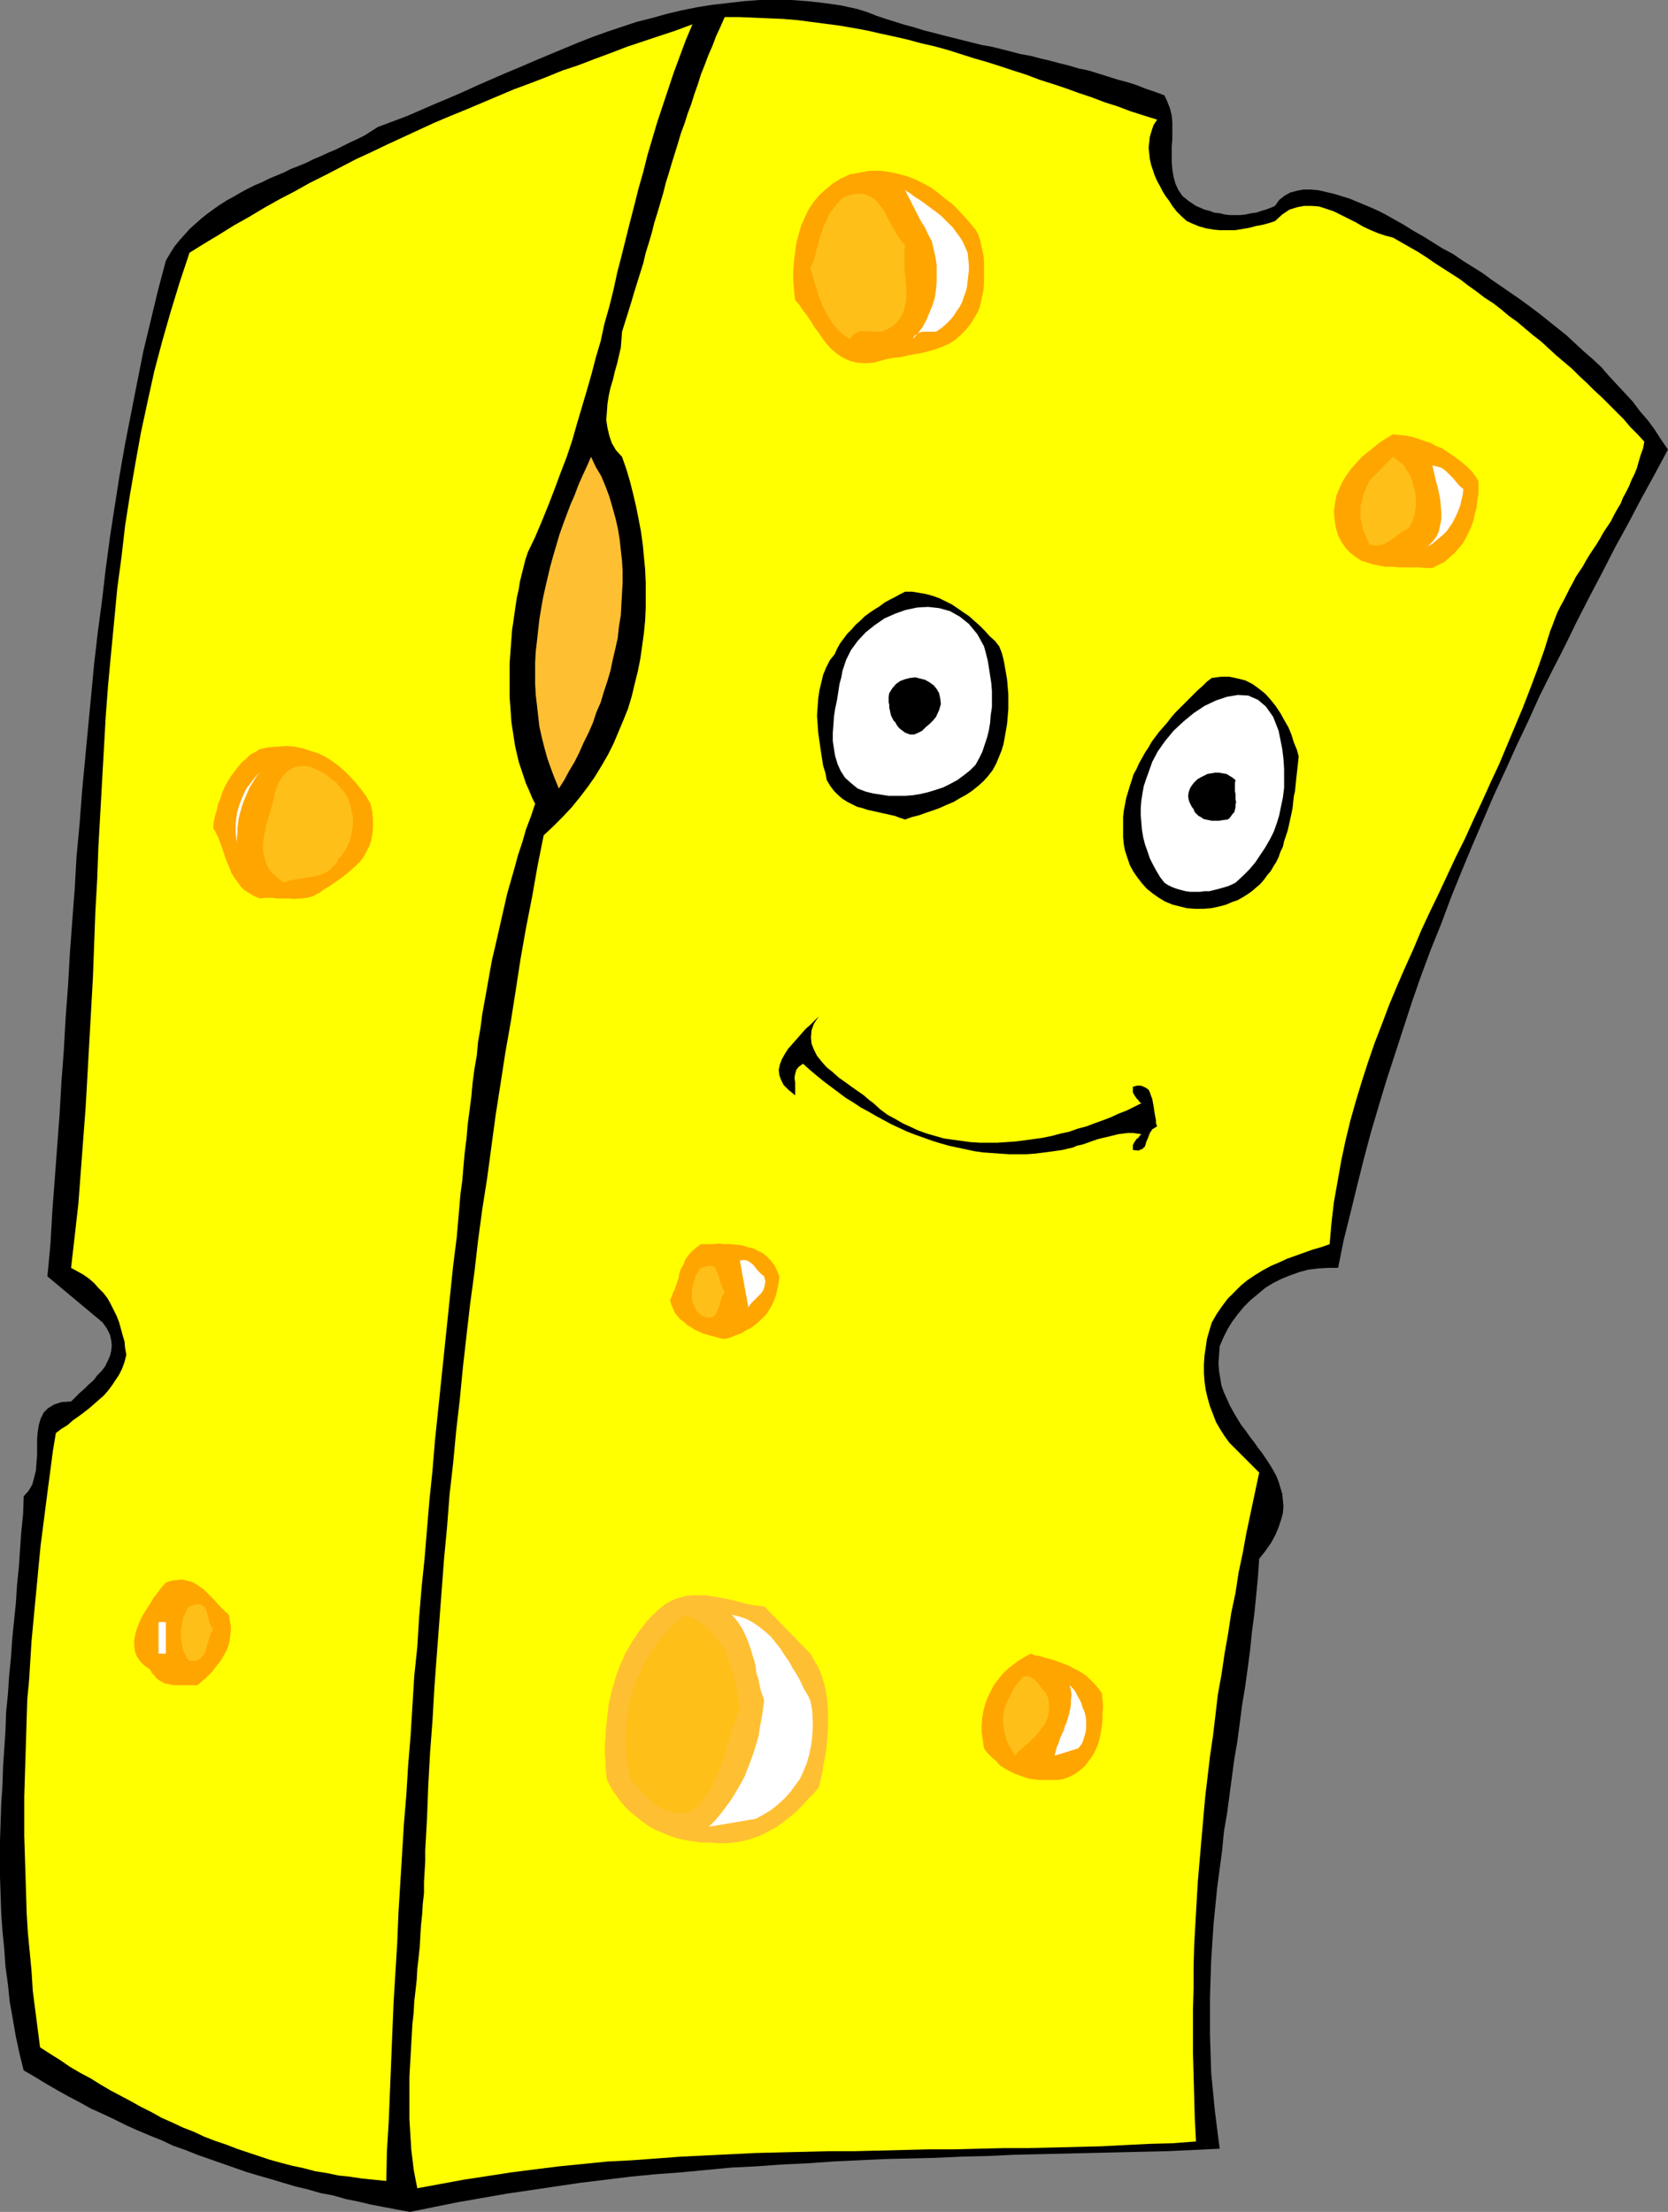 <?xml version="1.0" encoding="UTF-8" standalone="no"?>
<svg
   version="1.0"
   width="117.402mm"
   height="155.668mm"
   id="svg32"
   sodipodi:docname="Cheese - Dazed.wmf"
   xmlns:inkscape="http://www.inkscape.org/namespaces/inkscape"
   xmlns:sodipodi="http://sodipodi.sourceforge.net/DTD/sodipodi-0.dtd"
   xmlns="http://www.w3.org/2000/svg"
   xmlns:svg="http://www.w3.org/2000/svg">
  <rect width="100%" height="100%" fill="#808080" stroke="none"/>
  <sodipodi:namedview
     id="namedview32"
     pagecolor="#ffffff"
     bordercolor="#000000"
     borderopacity="0.25"
     inkscape:showpageshadow="2"
     inkscape:pageopacity="0.0"
     inkscape:pagecheckerboard="0"
     inkscape:deskcolor="#d1d1d1"
     inkscape:document-units="mm" />
  <defs
     id="defs1">
    <pattern
       id="WMFhbasepattern"
       patternUnits="userSpaceOnUse"
       width="6"
       height="6"
       x="0"
       y="0" />
  </defs>
  <path
     style="fill:#000000;fill-opacity:1;fill-rule:evenodd;stroke:none"
     d="m 309.766,25.37 0.808,1.778 0.646,1.616 0.485,1.939 0.162,1.939 v 2.101 2.101 l -0.162,2.101 v 2.101 2.101 l 0.162,1.939 0.323,1.939 0.485,1.778 0.808,1.778 1.131,1.616 1.616,1.293 1.939,1.293 1.131,0.485 1.131,0.485 1.293,0.323 1.293,0.485 1.454,0.162 1.293,0.323 1.454,0.162 h 1.454 1.293 l 1.454,-0.162 1.454,-0.323 1.293,-0.162 1.454,-0.485 1.131,-0.323 1.293,-0.485 1.131,-0.485 1.131,-1.616 1.454,-1.131 1.454,-0.808 1.777,-0.485 1.777,-0.323 h 1.939 l 1.939,0.162 2.101,0.485 2.101,0.485 2.101,0.646 2.101,0.646 1.939,0.808 1.939,0.808 1.939,0.808 1.777,0.808 1.616,0.808 2.585,1.454 2.585,1.454 2.585,1.616 2.585,1.454 2.585,1.616 2.585,1.616 2.747,1.454 2.585,1.778 2.585,1.616 2.585,1.616 2.424,1.778 2.585,1.778 2.585,1.778 2.585,1.778 2.424,1.778 2.585,1.939 2.424,1.939 2.424,1.939 2.424,1.939 2.262,2.101 2.262,2.101 2.424,2.101 2.262,2.101 2.101,2.424 2.101,2.262 2.101,2.262 2.101,2.262 1.939,2.585 2.101,2.424 1.777,2.424 1.777,2.747 1.777,2.585 -3.555,6.625 -3.555,6.464 -3.393,6.464 -3.555,6.464 -3.393,6.625 -3.393,6.464 -3.393,6.625 -3.232,6.625 -3.393,6.625 -3.232,6.464 -3.07,6.787 -3.07,6.464 -3.07,6.787 -3.07,6.625 -2.909,6.787 -2.909,6.787 -2.747,6.625 -2.747,6.787 -2.585,6.948 -2.747,6.787 -2.585,6.948 -2.424,6.948 -2.262,6.948 -2.262,6.948 -2.262,6.948 -2.101,6.948 -2.101,7.11 -1.939,7.272 -1.777,7.11 -1.777,7.272 -1.777,7.11 -1.454,7.272 h -2.585 l -2.747,0.162 -2.585,0.323 -2.424,0.646 -2.262,0.808 -2.424,0.97 -2.262,1.131 -2.101,1.293 -1.939,1.616 -1.939,1.616 -1.777,1.778 -1.616,1.939 -1.454,1.939 -1.293,2.101 -1.131,2.262 -0.97,2.262 -0.162,2.262 -0.162,2.262 0.162,2.101 0.323,1.939 0.323,1.939 0.646,1.778 0.808,1.778 0.808,1.778 0.97,1.778 0.97,1.616 0.97,1.616 1.131,1.454 1.131,1.616 1.131,1.454 1.131,1.616 1.131,1.454 0.97,1.454 0.97,1.454 0.97,1.616 0.808,1.454 0.646,1.616 0.485,1.616 0.485,1.616 0.162,1.616 0.162,1.778 -0.162,1.778 -0.485,1.778 -0.646,1.939 -0.808,1.939 -1.131,2.101 -1.454,2.101 -1.777,2.262 -0.323,4.848 -0.485,5.009 -0.485,4.848 -0.646,4.848 -0.485,4.848 -0.646,4.848 -0.646,4.686 -0.808,4.848 -0.646,5.009 -0.646,4.848 -0.808,4.686 -0.646,4.848 -0.646,4.848 -0.646,4.848 -0.808,4.686 -0.485,5.009 -0.646,4.848 -0.646,4.848 -0.485,4.848 -0.485,4.848 -0.323,4.848 -0.323,5.009 -0.162,4.848 -0.162,5.009 v 5.009 4.848 l 0.162,5.009 0.162,5.171 0.485,5.009 0.485,5.009 0.646,5.171 0.646,5.009 -6.787,0.323 -6.948,0.323 -6.787,0.162 -6.948,0.162 -6.787,0.162 -6.948,0.162 -6.787,0.162 -6.948,0.162 -6.787,0.323 -6.948,0.162 -6.948,0.323 -6.787,0.162 -6.787,0.162 -6.787,0.323 -6.787,0.323 -6.948,0.485 -6.787,0.323 -6.787,0.485 -6.625,0.323 -6.787,0.646 -6.787,0.646 -6.625,0.485 -6.625,0.646 -6.625,0.808 -6.625,0.808 -6.625,0.97 -6.464,0.97 -6.625,0.97 -6.464,1.131 -6.464,1.131 -6.464,1.293 -6.302,1.293 -3.555,-0.646 -3.393,-0.646 -3.393,-0.646 -3.393,-0.808 -3.232,-0.646 -3.393,-0.97 -3.393,-0.646 -3.393,-0.97 -3.393,-0.808 -3.232,-0.97 -3.232,-0.97 -3.393,-0.97 -3.232,-0.97 -3.232,-1.131 -3.232,-1.131 -3.232,-1.131 -3.232,-1.131 -3.232,-1.293 -3.232,-1.131 -3.07,-1.454 -3.232,-1.293 -3.07,-1.293 -3.232,-1.454 -2.909,-1.454 -3.07,-1.454 -3.232,-1.454 -2.909,-1.616 -3.07,-1.616 -2.909,-1.616 -3.07,-1.778 -2.909,-1.778 -3.07,-1.778 L 5.171,546.178 4.201,541.653 3.393,536.967 2.585,532.443 2.101,527.757 1.454,523.07 1.131,518.384 0.646,513.537 0.323,508.85 0.162,504.003 0,499.317 v -4.848 -4.848 l 0.162,-4.848 0.162,-4.848 0.323,-4.848 0.162,-5.009 0.323,-4.848 0.323,-4.848 0.162,-4.848 0.485,-4.848 0.323,-4.848 0.485,-4.848 0.323,-4.848 0.485,-4.848 0.485,-4.686 0.323,-5.009 0.485,-4.686 0.323,-4.848 0.323,-4.525 0.485,-4.848 0.162,-4.686 1.293,-1.454 0.97,-1.616 0.485,-1.778 0.485,-1.939 0.162,-2.101 0.162,-2.101 v -2.101 -2.101 l 0.162,-1.939 0.323,-1.939 0.485,-1.616 0.808,-1.616 1.131,-1.131 1.616,-0.97 1.939,-0.646 2.585,-0.162 1.131,-1.131 1.131,-1.131 1.293,-1.131 1.131,-1.131 1.293,-1.131 0.97,-1.293 1.131,-1.131 0.97,-1.293 0.646,-1.293 0.646,-1.454 0.323,-1.293 0.162,-1.454 -0.162,-1.454 -0.323,-1.454 -0.808,-1.616 -1.131,-1.616 -14.705,-12.281 0.808,-8.564 0.485,-8.564 0.646,-8.564 0.646,-8.726 0.646,-8.564 0.485,-8.564 0.646,-8.564 0.485,-8.726 0.646,-8.564 0.485,-8.564 0.646,-8.726 0.646,-8.564 0.485,-8.564 0.808,-8.564 0.646,-8.564 0.808,-8.564 0.808,-8.564 0.808,-8.403 0.808,-8.564 0.97,-8.403 1.131,-8.403 0.97,-8.403 1.131,-8.403 1.293,-8.403 1.293,-8.241 1.454,-8.241 1.616,-8.241 1.616,-8.241 1.616,-8.08 1.939,-8.08 1.939,-8.08 2.101,-7.918 1.131,-1.939 1.131,-1.778 1.293,-1.616 1.454,-1.616 1.293,-1.454 1.616,-1.454 1.454,-1.293 1.616,-1.293 1.777,-1.293 1.616,-1.131 1.777,-1.131 1.777,-0.97 1.939,-1.131 1.777,-0.97 1.939,-0.97 1.939,-0.808 1.939,-0.97 1.939,-0.808 1.939,-0.808 1.939,-0.97 2.101,-0.808 1.939,-0.808 1.939,-0.97 1.939,-0.808 2.101,-0.97 1.939,-0.808 1.939,-0.97 1.939,-0.97 1.777,-0.808 1.939,-0.97 1.777,-1.131 1.777,-1.131 3.878,-1.454 3.878,-1.454 3.717,-1.616 3.717,-1.616 3.878,-1.616 3.717,-1.616 3.878,-1.778 3.717,-1.616 3.717,-1.616 3.878,-1.616 3.717,-1.616 3.878,-1.616 3.878,-1.616 3.878,-1.616 3.717,-1.454 4.04,-1.454 3.878,-1.293 3.878,-1.293 3.878,-0.97 4.04,-1.131 4.04,-0.97 4.04,-0.808 4.04,-0.646 4.201,-0.485 4.201,-0.485 L 201.986,0 h 4.201 4.363 l 4.363,0.323 4.363,0.485 4.524,0.646 4.363,0.97 2.585,0.808 2.424,0.97 2.424,0.808 2.585,0.808 2.585,0.808 2.424,0.646 2.585,0.808 2.585,0.646 2.424,0.646 2.585,0.646 2.585,0.646 2.585,0.646 2.585,0.646 2.747,0.485 2.585,0.646 2.585,0.646 2.424,0.646 2.747,0.485 2.424,0.646 2.747,0.646 2.424,0.646 2.585,0.646 2.747,0.808 2.424,0.485 2.585,0.808 2.585,0.808 2.585,0.808 2.424,0.646 2.585,0.808 2.424,0.97 2.424,0.808 z"
     id="path1" />
  <path
     style="fill:#ffff00;fill-opacity:1;fill-rule:evenodd;stroke:none"
     d="m 307.827,31.833 -0.97,1.454 -0.485,1.454 -0.485,1.616 -0.162,1.454 -0.162,1.454 0.162,1.616 0.162,1.454 0.323,1.454 0.485,1.454 0.485,1.454 0.646,1.454 0.808,1.454 0.646,1.293 0.808,1.293 0.97,1.293 0.808,1.293 1.131,1.454 1.454,1.454 1.293,1.131 1.777,0.808 1.616,0.646 1.777,0.485 1.939,0.323 1.777,0.162 h 2.101 1.777 l 1.939,-0.323 1.939,-0.323 1.777,-0.485 1.777,-0.323 1.777,-0.485 1.454,-0.485 1.939,-1.778 1.939,-1.293 2.101,-0.646 1.777,-0.323 h 2.101 l 1.939,0.162 1.939,0.646 1.939,0.646 1.939,0.97 1.939,0.97 1.939,0.97 1.939,1.131 2.101,0.97 1.939,0.808 1.939,0.646 1.939,0.485 2.262,1.293 2.262,1.293 2.262,1.293 2.262,1.454 2.101,1.454 2.262,1.454 2.262,1.454 2.262,1.454 2.101,1.616 2.262,1.616 2.101,1.616 2.262,1.454 2.101,1.616 2.101,1.778 2.262,1.616 2.101,1.778 2.101,1.778 2.101,1.616 2.101,1.939 1.939,1.778 2.101,1.778 2.101,1.778 1.939,1.939 2.101,1.939 1.939,1.939 1.939,1.778 1.939,1.939 1.939,1.939 1.939,1.939 1.777,2.101 1.939,1.939 1.777,1.939 -0.323,1.778 -0.646,1.778 -0.485,1.616 -0.485,1.778 -0.646,1.616 -0.808,1.616 -0.646,1.616 -0.808,1.616 -0.808,1.454 -0.646,1.616 -0.97,1.616 -0.808,1.454 -0.808,1.616 -0.97,1.454 -0.97,1.454 -0.808,1.454 -0.97,1.616 -0.97,1.454 -0.97,1.454 -0.97,1.616 -0.808,1.454 -0.97,1.454 -0.97,1.454 -0.808,1.616 -0.808,1.454 -0.808,1.616 -0.808,1.616 -0.808,1.454 -0.808,1.616 -0.646,1.616 -0.646,1.778 -0.646,1.616 -1.616,5.171 -1.777,5.009 -1.939,5.171 -1.939,5.009 -2.101,5.009 -2.101,5.009 -2.101,5.009 -2.262,4.848 -2.262,5.009 -2.262,4.848 -2.262,5.009 -2.424,4.848 -2.262,4.848 -2.262,4.848 -2.424,5.009 -2.262,4.848 -2.101,5.009 -2.262,5.009 -2.101,4.848 -2.101,5.009 -1.939,5.171 -1.939,5.009 -1.777,5.171 -1.616,5.009 -1.616,5.333 -1.454,5.171 -1.293,5.333 -1.131,5.333 -0.97,5.494 -0.97,5.494 -0.646,5.494 -0.485,5.656 -2.262,0.808 -2.262,0.646 -2.262,0.808 -2.262,0.808 -2.262,0.808 -2.101,0.97 -2.262,0.97 -2.101,1.131 -2.101,1.293 -1.939,1.293 -1.777,1.454 -1.777,1.778 -1.777,1.778 -1.454,1.939 -1.454,2.101 -1.293,2.262 -0.646,2.101 -0.646,2.262 -0.323,2.262 -0.323,2.101 -0.162,2.424 v 2.262 l 0.162,2.262 0.323,2.262 0.485,2.101 0.646,2.262 0.808,2.101 0.808,2.101 1.131,1.939 1.131,1.778 1.293,1.778 1.616,1.616 6.302,6.302 -1.131,5.333 -1.131,5.332 -1.131,5.333 -0.97,5.333 -1.131,5.333 -0.808,5.332 -1.131,5.333 -0.808,5.333 -0.97,5.494 -0.808,5.494 -0.97,5.333 -0.646,5.494 -0.646,5.494 -0.808,5.494 -0.646,5.494 -0.646,5.494 -0.485,5.494 -0.485,5.494 -0.485,5.656 -0.485,5.656 -0.323,5.494 -0.323,5.656 -0.323,5.817 -0.162,5.656 v 5.656 l -0.162,5.817 v 5.817 5.817 l 0.162,5.817 0.162,5.817 0.162,5.817 0.323,5.979 -6.302,0.485 -6.14,0.162 -6.464,0.323 -6.302,0.323 -6.464,0.162 -6.464,0.162 -6.625,0.162 h -6.464 l -6.625,0.162 -6.464,0.162 h -6.625 l -6.625,0.162 -6.625,0.162 -6.625,0.162 h -6.625 l -6.625,0.162 -6.625,0.162 -6.464,0.162 -6.625,0.323 -6.625,0.323 -6.625,0.323 -6.464,0.485 -6.625,0.485 -6.464,0.323 -6.464,0.646 -6.464,0.646 -6.464,0.808 -6.302,0.808 -6.302,0.97 -6.302,0.97 -6.14,1.131 -6.14,1.131 -0.485,-2.424 -0.485,-2.585 -0.323,-2.747 -0.323,-2.585 -0.162,-2.747 -0.162,-2.585 -0.162,-2.747 v -2.747 -2.909 -2.747 -2.747 l 0.162,-2.909 0.162,-2.747 0.162,-2.909 0.162,-2.909 0.162,-2.747 0.323,-2.909 0.162,-3.07 0.323,-2.747 0.323,-2.909 0.162,-2.909 0.323,-2.909 0.323,-2.909 0.162,-2.909 0.162,-2.747 0.323,-3.07 0.162,-2.747 0.323,-2.909 v -2.909 l 0.162,-2.747 0.162,-2.747 v -2.909 l 0.485,-8.726 0.323,-8.564 0.485,-8.726 0.646,-8.564 0.485,-8.564 0.646,-8.726 0.646,-8.564 0.646,-8.564 0.646,-8.564 0.808,-8.564 0.646,-8.403 0.97,-8.564 0.808,-8.564 0.97,-8.403 0.808,-8.403 0.97,-8.564 0.97,-8.403 1.131,-8.403 0.97,-8.403 1.131,-8.403 1.293,-8.241 1.131,-8.403 1.131,-8.403 1.293,-8.241 1.293,-8.403 1.454,-8.241 1.293,-8.241 1.293,-8.403 1.454,-8.241 1.616,-8.241 1.454,-8.241 1.616,-8.08 2.585,-2.424 2.424,-2.424 2.424,-2.585 2.101,-2.585 2.101,-2.747 1.939,-2.747 1.777,-2.909 1.777,-3.07 1.454,-2.909 1.293,-3.07 1.293,-3.07 1.293,-3.232 0.97,-3.232 0.808,-3.393 0.808,-3.232 0.646,-3.232 0.485,-3.393 0.485,-3.555 0.323,-3.232 0.162,-3.393 v -3.393 -3.555 l -0.162,-3.393 -0.323,-3.393 -0.323,-3.393 -0.485,-3.393 -0.646,-3.393 -0.646,-3.232 -0.808,-3.393 -0.808,-3.232 -0.97,-3.232 -1.131,-3.232 -1.616,-1.778 -1.131,-1.939 -0.646,-1.939 -0.485,-2.101 -0.323,-2.101 0.162,-1.939 0.162,-2.262 0.323,-2.101 0.485,-2.262 0.646,-2.101 0.485,-2.101 0.646,-2.262 0.485,-2.101 0.485,-2.101 0.162,-2.101 0.162,-2.101 0.808,-2.585 0.808,-2.585 0.808,-2.585 0.808,-2.747 0.808,-2.585 0.808,-2.585 0.808,-2.585 0.646,-2.747 0.808,-2.585 0.808,-2.747 0.646,-2.585 0.808,-2.585 0.808,-2.747 0.808,-2.747 0.646,-2.585 0.808,-2.585 0.808,-2.747 0.808,-2.585 0.808,-2.585 0.808,-2.747 0.97,-2.585 0.808,-2.585 0.97,-2.585 0.808,-2.585 0.97,-2.747 0.808,-2.585 0.97,-2.424 0.97,-2.585 1.131,-2.585 0.97,-2.585 1.131,-2.424 1.131,-2.585 h 3.878 l 4.04,0.162 3.717,0.162 3.878,0.162 3.878,0.323 3.717,0.485 3.717,0.485 3.717,0.485 3.717,0.646 3.555,0.646 3.555,0.808 3.717,0.808 3.555,0.808 3.555,0.97 3.555,0.808 3.555,0.97 3.555,1.131 3.555,1.131 3.393,0.97 3.555,1.131 3.393,1.131 3.555,1.131 3.393,1.293 3.555,1.131 3.393,1.131 3.555,1.293 3.393,1.131 3.393,1.293 3.555,1.131 3.393,1.293 3.555,1.131 z"
     id="path2" />
  <path
     style="fill:#ffff00;fill-opacity:1;fill-rule:evenodd;stroke:none"
     d="m 184.211,6.464 -1.777,4.201 -1.616,4.363 -1.616,4.363 -1.454,4.363 -1.454,4.363 -1.454,4.363 -1.293,4.363 -1.293,4.363 -1.131,4.525 -1.293,4.525 -1.131,4.525 -1.131,4.363 -1.131,4.525 -1.131,4.525 -1.131,4.363 -0.97,4.525 -1.131,4.525 -1.293,4.525 -0.97,4.525 -1.293,4.363 -1.131,4.363 -1.293,4.525 -1.293,4.363 -1.293,4.363 -1.293,4.525 -1.454,4.363 -1.616,4.201 -1.616,4.363 -1.616,4.201 -1.777,4.363 -1.777,4.201 -1.939,4.04 -0.646,1.939 -0.485,1.939 -0.485,1.939 -0.485,1.939 -0.323,2.101 -0.485,2.101 -0.323,2.101 -0.323,2.262 -0.323,2.262 -0.323,2.101 -0.162,2.262 -0.162,2.101 -0.162,2.262 -0.162,2.262 v 2.262 2.262 2.262 2.262 l 0.162,2.101 0.162,2.262 0.162,2.262 0.323,2.101 0.323,2.101 0.323,2.101 0.485,2.101 0.485,2.101 0.646,1.939 0.646,1.939 0.646,1.939 0.808,1.778 0.808,1.939 0.808,1.616 -1.131,3.393 -1.293,3.393 -0.97,3.393 -1.131,3.393 -0.97,3.555 -0.97,3.393 -0.97,3.393 -0.808,3.555 -0.808,3.555 -0.808,3.555 -0.808,3.555 -0.808,3.393 -0.646,3.555 -0.646,3.717 -0.646,3.555 -0.646,3.555 -0.485,3.717 -0.646,3.717 -0.323,3.555 -0.646,3.717 -0.485,3.717 -0.323,3.555 -0.485,3.717 -0.485,3.717 -0.323,3.717 -0.485,3.878 -0.323,3.555 -0.323,3.878 -0.485,3.555 -0.323,3.878 -0.323,3.717 -0.323,3.717 -0.97,7.756 -0.808,7.756 -0.808,7.756 -0.808,7.756 -0.808,7.756 -0.808,7.756 -0.808,7.756 -0.646,7.918 -0.808,7.756 -0.646,7.756 -0.646,7.756 -0.808,7.918 -0.646,7.756 -0.485,7.918 -0.808,7.756 -0.485,7.918 -0.485,7.918 -0.646,7.756 -0.485,7.918 -0.646,7.756 -0.485,7.918 -0.485,7.918 -0.485,7.918 -0.323,7.918 -0.485,7.918 -0.485,7.918 -0.323,7.756 -0.323,8.08 -0.323,7.918 -0.323,7.918 -0.485,7.918 -0.162,7.918 -3.232,-0.323 -3.232,-0.323 -3.232,-0.485 -3.07,-0.323 -3.07,-0.646 -3.07,-0.485 -3.07,-0.808 -3.07,-0.646 -3.07,-0.808 -2.909,-0.808 -2.909,-0.97 -2.909,-0.97 -2.909,-0.97 -2.909,-1.131 -2.909,-0.97 -2.909,-1.131 -2.747,-1.293 -2.909,-1.131 -2.747,-1.293 -2.909,-1.293 -2.585,-1.454 -2.909,-1.454 -2.585,-1.454 -2.747,-1.454 -2.747,-1.454 -2.747,-1.616 -2.585,-1.616 -2.747,-1.454 -2.747,-1.616 -2.585,-1.778 -2.585,-1.616 -2.747,-1.778 -0.646,-5.009 -0.646,-5.009 -0.646,-5.009 -0.323,-5.171 -0.485,-5.171 -0.485,-5.009 -0.323,-5.171 -0.162,-5.171 -0.162,-5.333 -0.162,-5.009 -0.162,-5.171 v -5.171 -5.332 l 0.162,-5.171 0.162,-5.171 0.162,-5.171 0.162,-5.333 0.162,-5.009 0.485,-5.171 0.323,-5.171 0.323,-5.171 0.485,-5.171 0.485,-5.171 0.485,-5.009 0.485,-5.171 0.485,-5.009 0.646,-5.009 0.646,-5.009 0.646,-5.009 0.646,-4.848 0.646,-5.009 0.808,-4.848 1.454,-1.131 1.616,-0.97 1.454,-1.293 1.616,-1.131 1.293,-0.97 1.454,-1.131 1.293,-1.131 1.293,-1.131 1.293,-1.131 1.131,-1.293 0.97,-1.293 0.97,-1.454 0.97,-1.454 0.808,-1.616 0.646,-1.778 0.485,-1.939 -0.323,-1.778 -0.162,-1.778 -0.485,-1.616 -0.485,-1.778 -0.485,-1.778 -0.646,-1.616 -0.808,-1.616 -0.808,-1.616 -0.808,-1.454 -1.131,-1.454 -1.293,-1.293 -1.131,-1.293 -1.293,-1.131 -1.616,-1.131 -1.454,-0.808 -1.777,-0.97 0.97,-8.403 0.97,-8.564 0.646,-8.564 0.646,-8.564 0.646,-8.564 0.485,-8.564 0.485,-8.726 0.485,-8.564 0.485,-8.726 0.323,-8.726 0.323,-8.726 0.485,-8.564 0.323,-8.726 0.485,-8.564 0.485,-8.726 0.485,-8.564 0.485,-8.726 0.646,-8.564 0.808,-8.564 0.808,-8.403 0.808,-8.564 1.131,-8.403 0.97,-8.403 1.293,-8.241 1.454,-8.403 1.454,-8.08 1.777,-8.241 1.777,-8.08 2.101,-7.918 2.262,-7.918 2.424,-7.918 2.585,-7.756 3.878,-2.424 4.04,-2.424 3.878,-2.424 4.04,-2.262 4.04,-2.424 4.04,-2.262 4.04,-2.101 4.04,-2.262 4.201,-2.101 4.04,-2.101 4.04,-2.101 4.201,-1.939 4.04,-1.939 4.201,-1.939 4.201,-1.939 4.201,-1.939 4.201,-1.778 4.363,-1.778 4.201,-1.778 4.201,-1.778 4.201,-1.778 4.363,-1.616 4.201,-1.616 4.363,-1.778 4.363,-1.454 4.201,-1.616 4.363,-1.616 4.201,-1.616 4.363,-1.454 4.363,-1.454 4.363,-1.454 z"
     id="path3" />
  <path
     style="fill:#ffa500;fill-opacity:1;fill-rule:evenodd;stroke:none"
     d="m 259.512,61.081 0.646,1.131 0.485,1.293 0.323,1.454 0.323,1.454 0.323,1.454 0.162,1.454 v 1.616 1.616 1.454 1.616 l -0.162,1.616 -0.323,1.454 -0.323,1.454 -0.323,1.454 -0.485,1.293 -0.646,1.131 -1.293,2.101 -1.293,1.616 -1.454,1.454 -1.454,1.293 -1.616,0.97 -1.777,0.808 -1.777,0.646 -1.777,0.485 -1.777,0.485 -1.939,0.323 -1.777,0.323 -1.939,0.485 -1.939,0.162 -1.777,0.323 -1.777,0.485 -1.777,0.485 -2.262,0.162 -1.939,-0.162 -1.616,-0.323 -1.616,-0.646 -1.454,-0.808 -1.293,-0.97 -1.293,-1.131 -1.131,-1.293 -0.97,-1.293 -0.97,-1.454 -1.131,-1.454 -0.97,-1.616 -0.97,-1.454 -1.131,-1.454 -0.97,-1.454 -1.131,-1.293 -0.323,-2.747 -0.162,-2.585 v -2.424 l 0.162,-2.585 0.323,-2.424 0.323,-2.424 0.646,-2.424 0.646,-2.262 0.97,-2.101 0.97,-2.101 1.293,-1.939 1.454,-1.778 1.777,-1.616 1.939,-1.616 2.101,-1.293 2.424,-1.131 2.747,-0.485 2.585,-0.485 h 2.585 l 2.585,0.323 2.262,0.485 2.424,0.646 2.101,0.808 2.262,1.131 2.101,1.131 1.939,1.454 1.777,1.454 1.939,1.454 1.616,1.616 1.616,1.778 1.454,1.616 z"
     id="path4" />
  <path
     style="fill:#ffffff;fill-opacity:1;fill-rule:evenodd;stroke:none"
     d="m 257.411,67.222 0.162,1.616 0.162,1.616 v 1.454 l -0.162,1.454 -0.162,1.454 -0.162,1.454 -0.323,1.293 -0.485,1.293 -0.485,1.454 -0.646,1.293 -0.808,1.131 -0.808,1.293 -0.97,1.131 -0.97,0.97 -1.293,1.131 -1.454,0.97 h -0.808 -0.808 -0.97 -0.808 l -0.97,0.162 -0.646,0.485 -0.808,0.485 -0.323,0.808 1.293,-1.454 1.293,-1.778 0.97,-1.778 0.808,-1.939 0.808,-1.939 0.646,-2.101 0.323,-2.262 0.162,-2.101 v -2.262 -2.101 l -0.323,-2.101 -0.485,-2.101 -0.485,-2.101 -0.97,-1.778 -0.808,-1.778 -1.131,-1.778 -4.201,-8.241 1.293,0.808 1.293,0.97 1.293,0.808 1.131,0.808 1.293,0.97 1.131,0.808 1.293,0.97 0.97,0.808 1.131,1.131 0.97,0.97 0.97,0.97 0.808,1.131 0.97,1.293 0.808,1.293 0.646,1.454 z"
     id="path5" />
  <path
     style="fill:#ffbf19;fill-opacity:1;fill-rule:evenodd;stroke:none"
     d="m 240.767,65.121 -0.162,1.454 v 1.616 1.778 1.454 l 0.162,1.778 0.162,1.616 0.162,1.616 v 1.616 1.616 l -0.323,1.616 -0.323,1.293 -0.646,1.454 -0.808,1.293 -1.131,1.131 -1.454,0.97 -1.939,0.808 h -0.97 -1.131 l -1.293,-0.162 h -1.131 -1.131 l -1.131,0.485 -0.808,0.646 -0.808,0.97 -1.293,-0.808 -1.131,-0.97 -0.97,-0.97 -0.97,-1.131 -0.808,-1.131 -0.646,-1.131 -0.646,-1.131 -0.646,-1.293 -0.485,-1.131 -0.485,-1.293 -0.485,-1.293 -0.323,-1.293 -0.485,-1.293 -0.323,-1.293 -0.323,-1.293 -0.485,-1.293 0.485,-1.131 0.485,-1.293 0.323,-1.131 0.323,-1.293 0.323,-1.131 0.323,-1.293 0.323,-1.293 0.485,-1.131 0.323,-1.293 0.646,-1.131 0.485,-1.131 0.485,-1.293 0.808,-0.97 0.808,-1.131 0.97,-1.131 0.97,-0.97 1.939,-0.808 1.616,-0.323 h 1.616 l 1.131,0.323 1.293,0.485 1.131,0.808 0.808,0.97 0.97,1.131 0.808,1.293 0.646,1.293 0.646,1.293 0.808,1.454 0.808,1.293 0.646,1.131 0.808,1.131 z"
     id="path6" />
  <path
     style="fill:#ffa500;fill-opacity:1;fill-rule:evenodd;stroke:none"
     d="m 393.307,127.98 v 1.778 1.616 l -0.323,1.778 -0.162,1.778 -0.485,1.778 -0.323,1.616 -0.646,1.778 -0.646,1.454 -0.808,1.616 -0.808,1.454 -1.131,1.293 -1.131,1.293 -1.293,1.131 -1.293,1.131 -1.616,0.808 -1.616,0.808 h -1.777 l -1.777,-0.162 h -1.777 -1.777 -1.777 l -1.777,-0.162 h -1.777 l -1.777,-0.323 -1.616,-0.323 -1.454,-0.485 -1.616,-0.485 -1.454,-0.97 -1.293,-0.97 -1.293,-1.293 -1.131,-1.616 -0.97,-1.778 -0.646,-2.262 -0.323,-2.262 -0.162,-2.101 0.323,-2.101 0.323,-1.939 0.808,-1.939 0.808,-1.778 1.131,-1.778 1.131,-1.616 1.454,-1.616 1.454,-1.616 1.616,-1.293 1.616,-1.293 1.616,-1.293 1.777,-1.131 1.616,-0.97 1.616,0.162 1.777,0.162 1.616,0.323 1.616,0.485 1.777,0.646 1.616,0.485 1.454,0.808 1.616,0.646 1.454,0.97 1.454,0.97 1.293,0.97 1.293,0.97 1.293,1.131 1.131,1.131 0.97,1.293 z"
     id="path7" />
  <path
     style="fill:#ffbf33;fill-opacity:1;fill-rule:evenodd;stroke:none"
     d="m 148.662,209.745 -1.131,-2.747 -0.97,-2.585 -0.97,-2.747 -0.808,-2.909 -0.646,-2.585 -0.646,-2.909 -0.323,-2.747 -0.323,-2.909 -0.323,-2.747 -0.162,-2.909 v -2.909 -2.909 l 0.162,-2.909 0.323,-2.747 0.323,-2.909 0.323,-2.909 0.485,-2.909 0.485,-2.747 0.646,-2.909 0.646,-2.747 0.646,-2.747 0.808,-2.909 0.808,-2.747 0.808,-2.747 0.97,-2.747 0.97,-2.585 0.97,-2.585 1.131,-2.585 0.97,-2.585 1.131,-2.585 1.131,-2.424 1.131,-2.585 1.293,2.747 1.454,2.424 1.131,2.747 0.97,2.585 0.808,2.747 0.808,2.909 0.646,2.747 0.485,2.909 0.323,2.909 0.323,2.909 0.162,2.747 v 3.07 l -0.162,2.909 -0.162,2.909 -0.162,2.909 -0.485,2.909 -0.323,3.07 -0.646,2.909 -0.646,2.747 -0.646,3.07 -0.808,2.747 -0.97,2.909 -0.808,2.747 -1.131,2.585 -0.97,2.909 -1.131,2.585 -1.293,2.585 -1.131,2.585 -1.293,2.585 -1.454,2.424 -1.293,2.424 z"
     id="path8" />
  <path
     style="fill:#ffbf19;fill-opacity:1;fill-rule:evenodd;stroke:none"
     d="m 374.563,140.584 -0.646,0.323 -0.646,0.323 -0.646,0.485 -0.485,0.323 -0.646,0.485 -0.485,0.485 -0.646,0.323 -0.485,0.485 -0.646,0.323 -0.646,0.323 -0.485,0.323 -0.808,0.162 -0.646,0.162 h -0.808 l -0.808,-0.162 -0.808,-0.162 -0.485,-1.293 -0.485,-1.131 -0.485,-1.131 -0.323,-0.97 -0.162,-1.131 -0.323,-0.97 v -0.808 -0.97 -0.97 -0.97 l 0.323,-0.97 0.162,-0.97 0.323,-1.131 0.485,-1.131 0.485,-1.131 0.485,-1.131 6.302,-6.464 0.97,0.646 0.97,0.808 0.97,0.808 0.646,1.131 0.808,1.131 0.485,1.131 0.485,1.293 0.323,1.454 0.323,1.293 0.162,1.454 v 1.454 l -0.162,1.454 -0.162,1.293 -0.485,1.293 -0.485,1.293 z"
     id="path9" />
  <path
     style="fill:#ffffff;fill-opacity:1;fill-rule:evenodd;stroke:none"
     d="m 389.267,130.081 -0.162,1.616 -0.323,1.293 -0.323,1.454 -0.485,1.293 -0.485,1.131 -0.646,1.293 -0.485,0.97 -0.808,1.131 -0.646,0.97 -0.97,0.97 -0.97,0.808 -0.97,0.808 -1.131,0.97 -1.293,0.646 -1.293,0.808 -1.454,0.646 1.777,-0.808 1.454,-0.97 1.131,-1.131 0.97,-1.293 0.646,-1.454 0.323,-1.616 0.323,-1.616 v -1.616 l -0.162,-1.778 -0.162,-1.778 -0.323,-1.616 -0.323,-1.616 -0.485,-1.616 -0.323,-1.454 -0.323,-1.454 -0.323,-1.293 1.293,0.323 1.131,0.323 1.131,0.808 0.97,0.97 0.97,0.97 0.808,0.97 0.97,1.131 z"
     id="path10" />
  <path
     style="fill:#000000;fill-opacity:1;fill-rule:evenodd;stroke:none"
     d="m 265.814,171.933 0.646,1.616 0.485,1.778 0.323,1.778 0.323,1.778 0.323,1.939 0.162,1.939 0.162,1.939 v 1.939 1.939 l -0.162,1.939 -0.162,1.939 -0.323,1.939 -0.323,1.778 -0.323,1.778 -0.485,1.616 -0.646,1.616 -0.808,1.939 -0.97,1.778 -1.131,1.454 -1.293,1.454 -1.454,1.293 -1.616,1.293 -1.454,0.97 -1.777,0.97 -1.616,0.97 -1.939,0.808 -1.777,0.808 -1.777,0.646 -1.939,0.646 -1.777,0.646 -1.939,0.485 -1.777,0.646 -1.454,-0.485 -1.293,-0.485 -1.454,-0.323 -1.454,-0.323 -1.454,-0.323 -1.454,-0.323 -1.454,-0.323 -1.454,-0.485 -1.293,-0.323 -1.293,-0.646 -1.293,-0.646 -1.293,-0.808 -1.131,-0.97 -1.131,-1.131 -0.97,-1.293 -0.97,-1.616 -0.323,-1.778 -0.646,-2.101 -0.323,-2.101 -0.323,-2.101 -0.323,-2.262 -0.323,-2.262 -0.162,-2.262 -0.162,-2.262 0.162,-2.262 0.162,-2.262 0.323,-2.262 0.485,-1.939 0.485,-2.101 0.808,-1.939 0.97,-1.939 1.293,-1.616 0.646,-1.454 0.808,-1.454 0.97,-1.293 0.97,-1.293 1.131,-1.131 1.131,-1.293 1.131,-0.97 1.131,-1.131 1.293,-0.97 1.454,-0.97 1.293,-0.808 1.293,-0.97 1.454,-0.808 1.293,-0.646 1.454,-0.808 1.293,-0.646 h 1.939 l 1.939,0.323 1.777,0.323 1.777,0.485 1.777,0.646 1.616,0.808 1.616,0.808 1.454,0.97 1.616,1.131 1.454,0.97 1.454,1.293 1.454,1.293 1.293,1.293 1.293,1.454 1.454,1.293 z"
     id="path11" />
  <path
     style="fill:#ffffff;fill-opacity:1;fill-rule:evenodd;stroke:none"
     d="m 261.774,171.933 0.485,1.778 0.485,1.939 0.323,1.939 0.323,2.101 0.323,2.101 0.162,2.101 v 2.101 2.101 l -0.323,2.101 -0.162,2.101 -0.323,1.939 -0.485,1.939 -0.646,1.939 -0.646,1.939 -0.808,1.616 -0.97,1.778 -1.454,1.454 -1.616,1.293 -1.777,1.293 -1.777,0.97 -1.939,0.97 -1.939,0.646 -2.101,0.646 -2.101,0.485 -1.939,0.323 -2.101,0.162 h -2.262 -2.101 l -2.101,-0.323 -2.101,-0.323 -1.939,-0.485 -2.101,-0.808 -1.777,-1.454 -1.616,-1.454 -1.131,-1.778 -0.808,-1.778 -0.646,-2.101 -0.323,-1.939 -0.323,-2.101 v -2.262 l 0.162,-2.101 0.162,-2.262 0.323,-2.101 0.485,-2.262 0.323,-2.101 0.323,-2.101 0.485,-1.778 0.323,-1.778 0.97,-2.909 1.293,-2.585 1.777,-2.424 2.101,-2.262 2.424,-1.939 2.585,-1.778 2.909,-1.293 2.747,-0.97 3.07,-0.646 2.909,-0.162 2.909,0.323 2.909,0.808 2.585,1.454 2.424,1.939 2.262,2.747 z"
     id="path12" />
  <path
     style="fill:#000000;fill-opacity:1;fill-rule:evenodd;stroke:none"
     d="m 249.008,190.678 -0.808,0.97 -0.97,0.97 -0.97,0.808 -0.97,0.97 -0.97,0.485 -1.131,0.485 h -1.131 l -1.293,-0.485 -0.646,-0.485 -0.646,-0.485 -0.485,-0.485 -0.485,-0.646 -0.323,-0.646 -0.485,-0.485 -0.323,-0.646 -0.323,-0.646 -0.162,-0.646 -0.162,-0.808 -0.162,-0.646 v -0.808 l -0.162,-0.646 v -0.808 -0.646 l 0.162,-0.97 0.808,-1.293 0.97,-1.131 1.131,-0.808 1.293,-0.485 1.293,-0.323 1.454,-0.162 1.293,0.323 1.293,0.323 1.131,0.646 1.131,0.808 0.808,0.97 0.646,1.131 0.323,1.454 0.162,1.454 -0.485,1.616 z"
     id="path13" />
  <path
     style="fill:#000000;fill-opacity:1;fill-rule:evenodd;stroke:none"
     d="m 345.477,201.181 -0.162,1.616 -0.162,1.454 -0.162,1.454 -0.162,1.454 -0.162,1.616 -0.162,1.616 -0.323,1.454 -0.162,1.454 -0.162,1.616 -0.323,1.616 -0.323,1.454 -0.323,1.454 -0.323,1.454 -0.485,1.454 -0.485,1.454 -0.323,1.454 -0.646,1.293 -0.485,1.454 -0.646,1.293 -0.808,1.293 -0.646,1.131 -0.97,1.131 -0.808,1.131 -0.97,1.131 -1.131,0.97 -1.131,0.97 -1.131,0.808 -1.293,0.808 -1.454,0.808 -1.454,0.485 -1.454,0.646 -1.777,0.485 -2.262,0.485 -2.101,0.162 h -2.262 l -2.101,-0.162 -1.939,-0.485 -1.939,-0.485 -1.939,-0.808 -1.616,-0.97 -1.616,-1.131 -1.616,-1.293 -1.293,-1.454 -1.131,-1.454 -1.131,-1.616 -0.97,-1.778 -0.646,-1.939 -0.646,-1.939 -0.323,-1.778 -0.162,-1.778 v -1.778 -1.778 -1.778 l 0.162,-1.616 0.323,-1.616 0.323,-1.778 0.485,-1.616 0.485,-1.616 0.485,-1.454 0.485,-1.616 0.808,-1.454 0.646,-1.454 0.808,-1.454 0.808,-1.454 0.97,-1.454 0.808,-1.454 0.97,-1.293 0.97,-1.293 1.131,-1.293 1.131,-1.293 0.97,-1.293 1.131,-1.293 1.293,-1.293 1.131,-1.131 1.131,-1.131 1.293,-1.293 1.131,-1.131 1.293,-1.131 1.131,-1.131 1.293,-0.97 2.424,-0.323 h 2.262 l 2.262,0.485 1.939,0.485 1.939,0.97 1.777,1.293 1.616,1.293 1.454,1.616 1.293,1.616 1.293,1.939 0.97,1.778 1.131,1.939 0.808,1.939 0.646,2.101 0.808,1.939 z"
     id="path14" />
  <path
     style="fill:#ffffff;fill-opacity:1;fill-rule:evenodd;stroke:none"
     d="m 341.114,199.242 0.323,2.747 0.162,2.585 v 2.585 2.424 l -0.323,2.585 -0.485,2.262 -0.485,2.424 -0.646,2.101 -0.808,2.262 -0.97,1.939 -1.293,2.262 -1.293,1.939 -1.293,1.939 -1.616,1.939 -1.777,1.778 -1.939,1.778 -0.97,0.485 -1.131,0.485 -1.131,0.323 -1.131,0.323 -1.293,0.323 -1.293,0.323 h -1.293 l -1.131,0.162 h -1.454 -1.293 l -1.131,-0.162 -1.293,-0.323 -1.131,-0.323 -1.293,-0.485 -0.97,-0.485 -0.97,-0.646 -1.131,-1.454 -0.97,-1.616 -0.97,-1.778 -0.808,-1.616 -0.646,-1.939 -0.646,-1.778 -0.485,-1.939 -0.323,-1.939 -0.162,-1.939 -0.162,-1.939 v -1.939 l 0.162,-1.939 0.323,-2.101 0.323,-1.778 0.646,-1.939 0.646,-1.778 0.97,-2.747 1.454,-2.747 1.939,-2.747 2.262,-2.747 2.585,-2.424 2.747,-2.262 2.909,-1.939 3.07,-1.454 2.909,-0.97 2.909,-0.485 2.747,0.162 2.585,1.131 2.101,1.778 1.939,2.747 1.454,3.717 z"
     id="path15" />
  <path
     style="fill:#ffa500;fill-opacity:1;fill-rule:evenodd;stroke:none"
     d="m 98.569,213.785 0.485,2.262 0.162,2.101 v 1.939 l -0.162,1.778 -0.323,1.778 -0.485,1.454 -0.808,1.454 -0.646,1.293 -0.97,1.293 -1.131,1.131 -1.293,1.131 -1.293,1.131 -1.454,1.131 -1.454,0.97 -1.616,1.131 -1.616,0.97 -0.808,0.646 -0.97,0.485 -0.808,0.485 -1.131,0.323 -0.808,0.162 -1.131,0.162 h -0.97 l -1.131,0.162 -1.131,-0.162 h -1.131 -1.131 -1.131 l -1.131,-0.162 h -1.131 -1.131 l -1.131,0.162 -1.616,-0.646 -1.293,-0.808 -1.293,-0.808 -0.97,-0.97 -0.808,-1.131 -0.808,-1.131 -0.808,-1.293 -0.485,-1.293 -0.646,-1.454 -0.485,-1.293 -0.485,-1.454 -0.485,-1.454 -0.485,-1.293 -0.485,-1.293 -0.646,-1.293 -0.646,-1.131 0.162,-1.778 0.323,-1.454 0.485,-1.616 0.323,-1.616 0.646,-1.454 0.485,-1.616 0.646,-1.454 0.808,-1.454 0.808,-1.293 0.97,-1.293 0.97,-1.293 0.97,-1.131 1.131,-0.97 1.131,-1.131 1.293,-0.646 1.293,-0.808 2.424,-0.485 2.262,-0.162 2.262,-0.162 2.262,0.162 2.262,0.485 1.939,0.646 2.101,0.646 1.939,0.97 1.777,1.131 1.777,1.293 1.616,1.454 1.454,1.454 1.454,1.616 1.454,1.778 1.293,1.778 z"
     id="path16" />
  <path
     style="fill:#ffbf19;fill-opacity:1;fill-rule:evenodd;stroke:none"
     d="m 92.267,211.684 0.485,1.131 0.323,1.131 0.323,0.97 0.162,1.131 0.323,1.131 v 1.131 1.131 l -0.162,0.97 -0.162,1.131 -0.323,1.131 -0.162,0.97 -0.485,0.97 -0.485,1.131 -0.646,0.97 -0.646,0.97 -0.808,0.808 -0.485,1.131 -0.808,0.808 -0.808,0.808 -0.808,0.646 -0.808,0.323 -0.97,0.485 -0.97,0.323 -0.97,0.162 -1.131,0.162 -0.97,0.162 -0.97,0.162 -0.97,0.162 -0.97,0.162 -1.131,0.162 -0.97,0.323 -0.808,0.323 -1.616,-1.293 -1.454,-1.293 -0.97,-1.293 -0.646,-1.454 -0.485,-1.616 -0.323,-1.616 v -1.616 l 0.162,-1.616 0.323,-1.616 0.323,-1.778 0.485,-1.616 0.485,-1.616 0.485,-1.778 0.485,-1.616 0.323,-1.616 0.485,-1.616 0.808,-1.939 0.97,-1.454 1.131,-1.131 1.131,-0.808 1.293,-0.485 1.293,-0.162 h 1.454 l 1.293,0.323 1.293,0.646 1.454,0.646 1.293,0.808 1.131,0.97 1.293,0.97 0.97,1.131 1.131,1.293 z"
     id="path17" />
  <path
     style="fill:#ffffff;fill-opacity:1;fill-rule:evenodd;stroke:none"
     d="m 63.02,224.288 -0.162,-1.293 -0.162,-1.454 v -1.293 -1.293 l 0.162,-1.293 0.162,-1.293 0.323,-1.131 0.323,-1.131 0.485,-1.293 0.485,-1.131 0.485,-1.131 0.646,-1.131 0.808,-0.97 0.808,-1.131 0.808,-0.97 0.97,-0.97 -0.808,0.97 -0.646,0.97 -0.646,1.131 -0.646,0.97 -0.485,1.131 -0.485,1.131 -0.485,1.131 -0.485,1.293 -0.323,1.131 -0.323,1.131 -0.323,1.293 -0.162,1.293 -0.162,1.293 v 1.293 l -0.162,1.454 z"
     id="path18" />
  <path
     style="fill:#000000;fill-opacity:1;fill-rule:evenodd;stroke:none"
     d="m 328.672,207.483 -0.162,0.808 v 0.646 0.646 0.808 l 0.162,0.808 v 0.646 0.808 l 0.162,0.646 -0.162,0.808 v 0.646 l -0.162,0.646 -0.162,0.646 -0.485,0.485 -0.323,0.485 -0.485,0.646 -0.485,0.323 -1.293,0.162 -0.97,0.162 h -0.97 -0.97 l -0.808,-0.162 -0.808,-0.162 -0.646,-0.162 -0.646,-0.485 -0.646,-0.323 -0.485,-0.485 -0.485,-0.485 -0.323,-0.808 -0.485,-0.646 -0.485,-0.97 -0.323,-0.808 -0.162,-1.131 0.162,-0.97 0.323,-0.97 0.485,-0.808 0.646,-0.808 0.808,-0.808 0.808,-0.485 0.97,-0.485 0.97,-0.485 0.97,-0.162 0.97,-0.162 h 1.131 l 0.97,0.162 0.97,0.162 0.808,0.485 0.808,0.485 z"
     id="path19" />
  <path
     style="fill:#000000;fill-opacity:1;fill-rule:evenodd;stroke:none"
     d="m 232.365,293.449 1.777,1.616 1.939,1.454 2.101,1.131 1.939,1.131 2.101,0.97 2.101,0.97 2.262,0.808 2.262,0.646 2.262,0.646 2.262,0.323 2.424,0.323 2.262,0.323 2.585,0.162 h 2.262 2.424 l 2.424,-0.162 2.424,-0.162 2.424,-0.323 2.424,-0.323 2.262,-0.323 2.424,-0.485 2.424,-0.646 2.262,-0.485 2.262,-0.808 2.424,-0.646 2.101,-0.808 2.262,-0.808 2.101,-0.808 2.101,-0.97 2.101,-0.808 1.939,-0.97 1.939,-0.97 -0.485,-0.323 -0.323,-0.485 -0.485,-0.485 -0.323,-0.485 -0.323,-0.485 -0.323,-0.646 v -0.646 -0.808 l 1.131,-0.323 h 0.97 l 0.808,0.323 0.646,0.323 0.646,0.485 0.323,0.646 0.323,0.97 0.323,0.808 0.162,0.97 0.162,0.808 0.162,1.131 0.162,0.97 0.162,0.97 0.162,0.808 v 0.808 l 0.323,0.808 -1.293,0.808 -0.646,0.97 -0.485,1.293 -0.485,1.131 -0.323,1.131 -0.646,0.646 -1.131,0.485 -1.454,-0.162 v -0.808 -0.485 l 0.323,-0.646 0.323,-0.485 0.323,-0.485 0.485,-0.323 0.323,-0.485 0.485,-0.485 -1.131,-0.162 -1.131,-0.162 h -1.293 l -1.293,0.162 -1.293,0.162 -1.293,0.323 -1.293,0.323 -1.454,0.323 -1.293,0.323 -1.454,0.485 -1.293,0.485 -1.454,0.485 -1.454,0.323 -1.131,0.485 -1.454,0.323 -1.293,0.323 -2.262,0.323 -2.424,0.323 -2.585,0.323 -2.262,0.162 h -2.262 -2.424 l -2.424,-0.162 -2.262,-0.162 -2.262,-0.162 -2.262,-0.323 -2.262,-0.485 -2.262,-0.485 -2.262,-0.485 -2.262,-0.646 -2.101,-0.646 -2.262,-0.808 -2.262,-0.808 -2.101,-0.808 -2.101,-0.97 -2.101,-0.97 -2.101,-1.131 -2.101,-1.131 -1.939,-1.131 -2.101,-1.131 -1.939,-1.293 -2.101,-1.293 -1.939,-1.454 -1.939,-1.454 -1.939,-1.454 -1.777,-1.454 -1.939,-1.616 -1.777,-1.616 -1.131,0.808 -0.646,0.808 -0.323,1.131 -0.162,0.97 0.162,1.293 v 1.131 1.131 1.131 l -1.777,-1.454 -1.293,-1.293 -0.646,-1.293 -0.485,-1.293 -0.162,-1.454 0.323,-1.454 0.485,-1.293 0.808,-1.454 0.808,-1.293 1.131,-1.293 1.293,-1.454 1.131,-1.293 1.131,-1.293 1.293,-1.131 1.131,-1.131 1.131,-1.131 -1.293,1.939 -0.646,1.778 -0.162,1.939 0.162,1.616 0.646,1.616 0.808,1.616 1.293,1.616 1.293,1.454 1.616,1.293 1.616,1.454 1.616,1.131 1.777,1.293 1.616,1.131 1.616,1.131 1.293,1.131 z"
     id="path20" />
  <path
     style="fill:#ffa500;fill-opacity:1;fill-rule:evenodd;stroke:none"
     d="m 207.318,339.503 -0.162,1.616 -0.323,1.616 -0.323,1.454 -0.485,1.454 -0.646,1.454 -0.646,1.131 -0.808,1.293 -0.97,0.97 -0.97,0.97 -1.131,0.97 -1.131,0.808 -1.293,0.646 -1.293,0.808 -1.454,0.485 -1.454,0.646 -1.454,0.323 -1.131,-0.162 -1.131,-0.323 -1.293,-0.323 -1.131,-0.323 -1.131,-0.323 -0.97,-0.485 -1.131,-0.485 -0.97,-0.646 -1.131,-0.646 -0.808,-0.808 -0.97,-0.646 -0.808,-0.97 -0.646,-0.808 -0.485,-1.131 -0.485,-1.131 -0.323,-1.131 0.485,-0.97 0.323,-0.97 0.485,-0.97 0.323,-0.97 0.323,-0.97 0.323,-0.97 0.162,-0.97 0.323,-1.131 0.485,-0.97 0.485,-0.808 0.323,-0.97 0.646,-0.97 0.646,-0.808 0.808,-0.808 0.97,-0.808 1.131,-0.808 h 1.454 1.616 l 1.616,-0.162 1.616,0.162 h 1.616 l 1.616,0.162 1.454,0.162 1.454,0.485 1.454,0.323 1.293,0.646 1.293,0.646 1.131,0.97 0.97,0.97 0.97,1.293 0.646,1.293 z"
     id="path21" />
  <path
     style="fill:#ffffff;fill-opacity:1;fill-rule:evenodd;stroke:none"
     d="m 203.279,339.503 0.323,1.293 -0.162,1.131 -0.323,1.131 -0.646,0.97 -0.808,0.808 -0.97,0.97 -0.808,0.808 -0.808,1.131 -2.262,-12.443 1.131,-0.162 0.808,0.162 0.808,0.485 0.808,0.646 0.646,0.808 0.646,0.808 0.808,0.808 z"
     id="path22" />
  <path
     style="fill:#ffbf19;fill-opacity:1;fill-rule:evenodd;stroke:none"
     d="m 192.775,343.704 -0.646,0.97 -0.485,1.454 -0.323,1.293 -0.485,1.293 -0.485,0.97 -0.808,0.646 -1.293,0.162 -1.777,-0.646 -0.646,-0.646 -0.646,-0.646 -0.323,-0.808 -0.323,-0.646 -0.323,-0.97 -0.162,-0.808 v -0.808 -0.97 -0.808 l 0.323,-0.97 0.162,-0.808 0.323,-0.808 0.162,-0.808 0.485,-0.646 0.485,-0.808 0.485,-0.646 1.777,-0.485 h 1.293 l 0.808,0.646 0.485,1.131 0.485,1.293 0.323,1.293 0.485,1.293 z"
     id="path23" />
  <path
     style="fill:#ffa500;fill-opacity:1;fill-rule:evenodd;stroke:none"
     d="m 60.919,429.509 0.162,1.454 0.323,1.454 v 1.454 l -0.162,1.293 -0.162,1.293 -0.323,1.293 -0.485,1.293 -0.646,1.131 -0.646,1.131 -0.646,0.97 -0.97,1.131 -0.808,1.131 -0.97,0.97 -0.97,0.97 -0.97,0.808 -1.131,0.97 h -0.808 -0.97 -0.97 -0.808 -0.97 -0.808 -0.97 l -0.808,-0.162 -0.808,-0.162 -0.808,-0.162 -0.808,-0.485 -0.646,-0.323 -0.646,-0.485 -0.646,-0.808 -0.646,-0.646 -0.485,-0.97 -1.454,-0.97 -1.293,-1.293 -0.808,-1.293 -0.485,-1.293 -0.162,-1.616 v -1.454 l 0.323,-1.616 0.485,-1.616 0.646,-1.616 0.808,-1.616 0.97,-1.616 0.97,-1.454 0.97,-1.616 1.131,-1.454 0.97,-1.293 1.131,-1.293 1.454,-0.485 1.454,-0.162 1.454,-0.162 1.293,0.323 1.293,0.323 0.97,0.485 1.131,0.808 1.131,0.808 0.97,0.97 0.808,0.808 0.97,0.97 0.808,0.97 0.808,0.808 0.808,0.808 0.646,0.646 z"
     id="path24" />
  <path
     style="fill:#ffbf33;fill-opacity:1;fill-rule:evenodd;stroke:none"
     d="m 215.559,439.851 1.131,1.939 1.131,1.939 0.808,2.101 0.646,2.101 0.485,2.262 0.323,2.262 0.162,2.424 v 2.424 2.424 l -0.162,2.424 -0.162,2.262 -0.323,2.424 -0.485,2.262 -0.323,2.262 -0.485,2.101 -0.485,1.939 -1.454,1.778 -1.616,1.616 -1.454,1.616 -1.616,1.616 -1.616,1.293 -1.616,1.293 -1.777,1.293 -1.777,0.97 -1.777,0.97 -1.939,0.808 -1.939,0.646 -1.939,0.485 -2.101,0.323 -2.101,0.162 h -2.262 l -2.262,-0.162 h -2.101 l -2.101,-0.323 -2.101,-0.323 -2.101,-0.485 -1.939,-0.646 -1.939,-0.808 -1.939,-0.808 -1.777,-0.97 -1.777,-1.293 -1.616,-1.293 -1.616,-1.293 -1.454,-1.454 -1.293,-1.616 -1.293,-1.778 -1.131,-1.778 -0.97,-1.939 -0.162,-1.616 -0.162,-1.616 v -1.616 l -0.162,-1.454 v -1.616 -1.616 l 0.162,-1.454 v -1.616 l 0.162,-1.454 0.162,-1.454 0.162,-1.454 0.162,-1.454 0.162,-1.454 0.323,-1.454 0.323,-1.454 0.323,-1.293 0.485,-1.454 0.323,-1.293 0.485,-1.454 0.485,-1.293 0.485,-1.293 0.646,-1.293 0.485,-1.293 0.808,-1.293 0.646,-1.131 0.646,-1.131 0.808,-1.131 0.808,-1.293 0.97,-1.131 0.808,-1.131 0.97,-1.131 0.97,-0.97 1.777,-1.616 1.616,-1.293 1.777,-0.97 1.777,-0.646 1.777,-0.485 1.777,-0.162 h 1.777 1.939 l 1.777,0.323 1.939,0.323 1.777,0.323 2.101,0.485 1.777,0.485 1.939,0.485 1.939,0.323 2.101,0.162 z"
     id="path25" />
  <path
     style="fill:#ffbf19;fill-opacity:1;fill-rule:evenodd;stroke:none"
     d="m 56.718,433.549 -0.808,1.131 -0.323,1.454 -0.485,1.454 -0.323,1.454 -0.646,1.131 -0.808,0.97 -1.293,0.646 h -1.616 l -0.646,-0.646 -0.323,-0.808 -0.485,-0.808 -0.323,-0.97 -0.162,-0.97 -0.162,-0.97 -0.162,-0.97 v -1.131 -0.97 l 0.162,-0.97 0.162,-0.97 0.162,-0.97 0.323,-0.97 0.485,-0.808 0.323,-0.808 0.646,-0.808 1.777,-0.485 h 1.293 l 0.808,0.646 0.646,0.97 0.323,1.454 0.323,1.293 0.485,1.293 z"
     id="path26" />
  <path
     style="fill:#ffbf19;fill-opacity:1;fill-rule:evenodd;stroke:none"
     d="m 196.815,454.556 -0.646,1.616 -0.646,1.939 -0.646,1.616 -0.485,1.778 -0.646,1.778 -0.485,1.939 -0.485,1.778 -0.646,1.778 -0.646,1.778 -0.646,1.616 -0.808,1.778 -0.808,1.616 -0.97,1.778 -1.293,1.454 -1.293,1.616 -1.454,1.293 -1.454,0.485 -1.293,0.162 h -1.293 l -1.131,-0.162 -1.131,-0.162 -1.131,-0.646 -1.131,-0.485 -0.97,-0.646 -0.97,-0.646 -0.808,-0.808 -0.97,-0.97 -0.808,-0.808 -0.97,-0.97 -0.808,-0.97 -0.808,-0.808 -0.808,-0.97 -0.323,-1.454 -0.323,-1.454 -0.323,-1.616 -0.162,-1.454 v -1.454 l -0.162,-1.454 v -1.454 -1.616 l 0.162,-1.454 V 458.434 l 0.162,-1.616 0.323,-1.454 0.162,-1.454 0.323,-1.454 0.485,-1.454 0.323,-1.454 0.485,-1.293 0.485,-1.454 0.646,-1.454 0.646,-1.293 0.646,-1.454 0.646,-1.293 0.808,-1.293 0.97,-1.293 0.808,-1.293 0.97,-1.293 0.97,-1.131 1.131,-1.131 0.97,-1.131 1.131,-1.131 1.293,-1.131 1.293,-0.97 1.939,0.808 1.777,0.97 1.454,1.131 1.454,1.293 1.293,1.454 1.131,1.454 0.97,1.454 0.808,1.616 0.646,1.778 0.646,1.778 0.646,1.778 0.485,1.939 0.323,1.939 0.323,1.778 0.323,1.939 z"
     id="path27" />
  <path
     style="fill:#ffffff;fill-opacity:1;fill-rule:evenodd;stroke:none"
     d="m 215.559,452.294 0.485,2.585 0.162,2.585 v 2.424 l -0.162,2.262 -0.323,2.424 -0.485,2.262 -0.646,2.262 -0.808,1.939 -0.97,2.101 -1.293,1.778 -1.293,1.778 -1.616,1.778 -1.616,1.454 -1.777,1.454 -2.101,1.293 -2.101,1.131 -12.442,2.101 1.777,-1.778 1.454,-1.778 1.454,-1.939 1.293,-1.778 1.293,-2.101 1.131,-1.939 1.131,-2.101 0.808,-2.101 0.808,-2.101 0.808,-2.262 0.646,-2.101 0.646,-2.262 0.323,-2.262 0.485,-2.424 0.323,-2.262 0.323,-2.424 -0.485,-1.454 -0.485,-1.454 -0.323,-1.616 -0.323,-1.454 -0.485,-1.454 -0.162,-1.616 -0.323,-1.454 -0.485,-1.454 -0.485,-1.616 -0.485,-1.454 -0.485,-1.293 -0.646,-1.454 -0.646,-1.293 -0.808,-1.293 -0.97,-1.293 -0.97,-1.131 1.939,0.485 1.939,0.646 1.777,0.97 1.616,1.131 1.616,1.293 1.454,1.293 1.293,1.616 1.293,1.616 1.131,1.778 1.131,1.616 0.97,1.778 1.131,1.778 0.97,1.778 0.808,1.778 0.97,1.616 z"
     id="path28" />
  <path
     style="fill:#ffffff;fill-opacity:1;fill-rule:evenodd;stroke:none"
     d="m 42.175,431.448 h 1.939 v 8.403 H 42.175 Z"
     id="path29" />
  <path
     style="fill:#ffa500;fill-opacity:1;fill-rule:evenodd;stroke:none"
     d="m 293.122,450.354 0.162,1.778 0.162,1.778 -0.162,1.939 v 1.616 l -0.162,1.778 -0.323,1.778 -0.323,1.616 -0.485,1.616 -0.646,1.454 -0.808,1.454 -0.97,1.293 -0.97,1.293 -1.293,1.131 -1.293,0.97 -1.616,0.808 -1.777,0.646 -1.616,0.162 h -1.454 -1.454 -1.616 l -1.293,-0.162 -1.454,-0.162 -1.454,-0.485 -1.293,-0.485 -1.293,-0.485 -1.293,-0.646 -1.131,-0.646 -1.293,-0.808 -0.97,-1.131 -1.131,-0.97 -1.131,-1.131 -0.97,-1.293 -0.323,-2.101 -0.323,-2.101 v -1.939 l 0.162,-1.939 0.323,-1.939 0.485,-1.778 0.646,-1.778 0.808,-1.616 0.808,-1.616 1.131,-1.454 1.131,-1.454 1.293,-1.293 1.454,-1.131 1.454,-1.131 1.616,-0.97 1.777,-0.97 1.131,0.485 1.293,0.162 1.454,0.485 1.293,0.323 1.131,0.323 1.293,0.485 1.293,0.485 1.293,0.485 1.131,0.646 1.293,0.646 1.131,0.646 1.131,0.808 1.131,1.131 0.97,0.97 0.97,1.131 z"
     id="path30" />
  <path
     style="fill:#ffbf19;fill-opacity:1;fill-rule:evenodd;stroke:none"
     d="m 278.256,450.354 0.646,1.616 0.162,1.293 v 1.454 l -0.162,1.293 -0.323,1.131 -0.485,1.293 -0.808,0.97 -0.808,1.131 -0.808,0.97 -0.808,0.808 -0.97,0.97 -0.97,0.808 -0.808,0.808 -0.808,0.646 -0.646,0.646 -0.646,0.808 -0.808,-1.454 -0.808,-1.293 -0.646,-1.293 -0.323,-1.454 -0.323,-1.293 -0.162,-1.454 -0.162,-1.293 0.162,-1.293 0.162,-1.293 0.485,-1.293 0.485,-1.293 0.646,-1.293 0.646,-1.293 0.808,-1.293 0.97,-1.131 0.97,-1.293 1.131,-0.162 0.97,0.323 0.808,0.485 0.646,0.646 0.646,0.646 0.646,0.97 0.646,0.808 z"
     id="path31" />
  <path
     style="fill:#ffffff;fill-opacity:1;fill-rule:evenodd;stroke:none"
     d="m 286.82,465.059 -6.302,1.939 0.323,-1.131 0.323,-1.293 0.485,-0.97 0.323,-1.131 0.485,-1.131 0.485,-0.97 0.323,-1.131 0.485,-1.131 0.323,-1.131 0.323,-1.131 0.323,-1.293 0.162,-1.131 v -1.293 l 0.162,-1.293 -0.162,-1.293 -0.323,-1.293 0.808,0.808 0.646,0.808 0.485,0.97 0.646,1.131 0.485,0.97 0.323,1.131 0.485,1.131 0.323,1.131 0.162,1.131 v 1.131 1.293 l -0.162,0.97 -0.323,1.131 -0.323,1.131 -0.485,0.97 z"
     id="path32" />
</svg>
